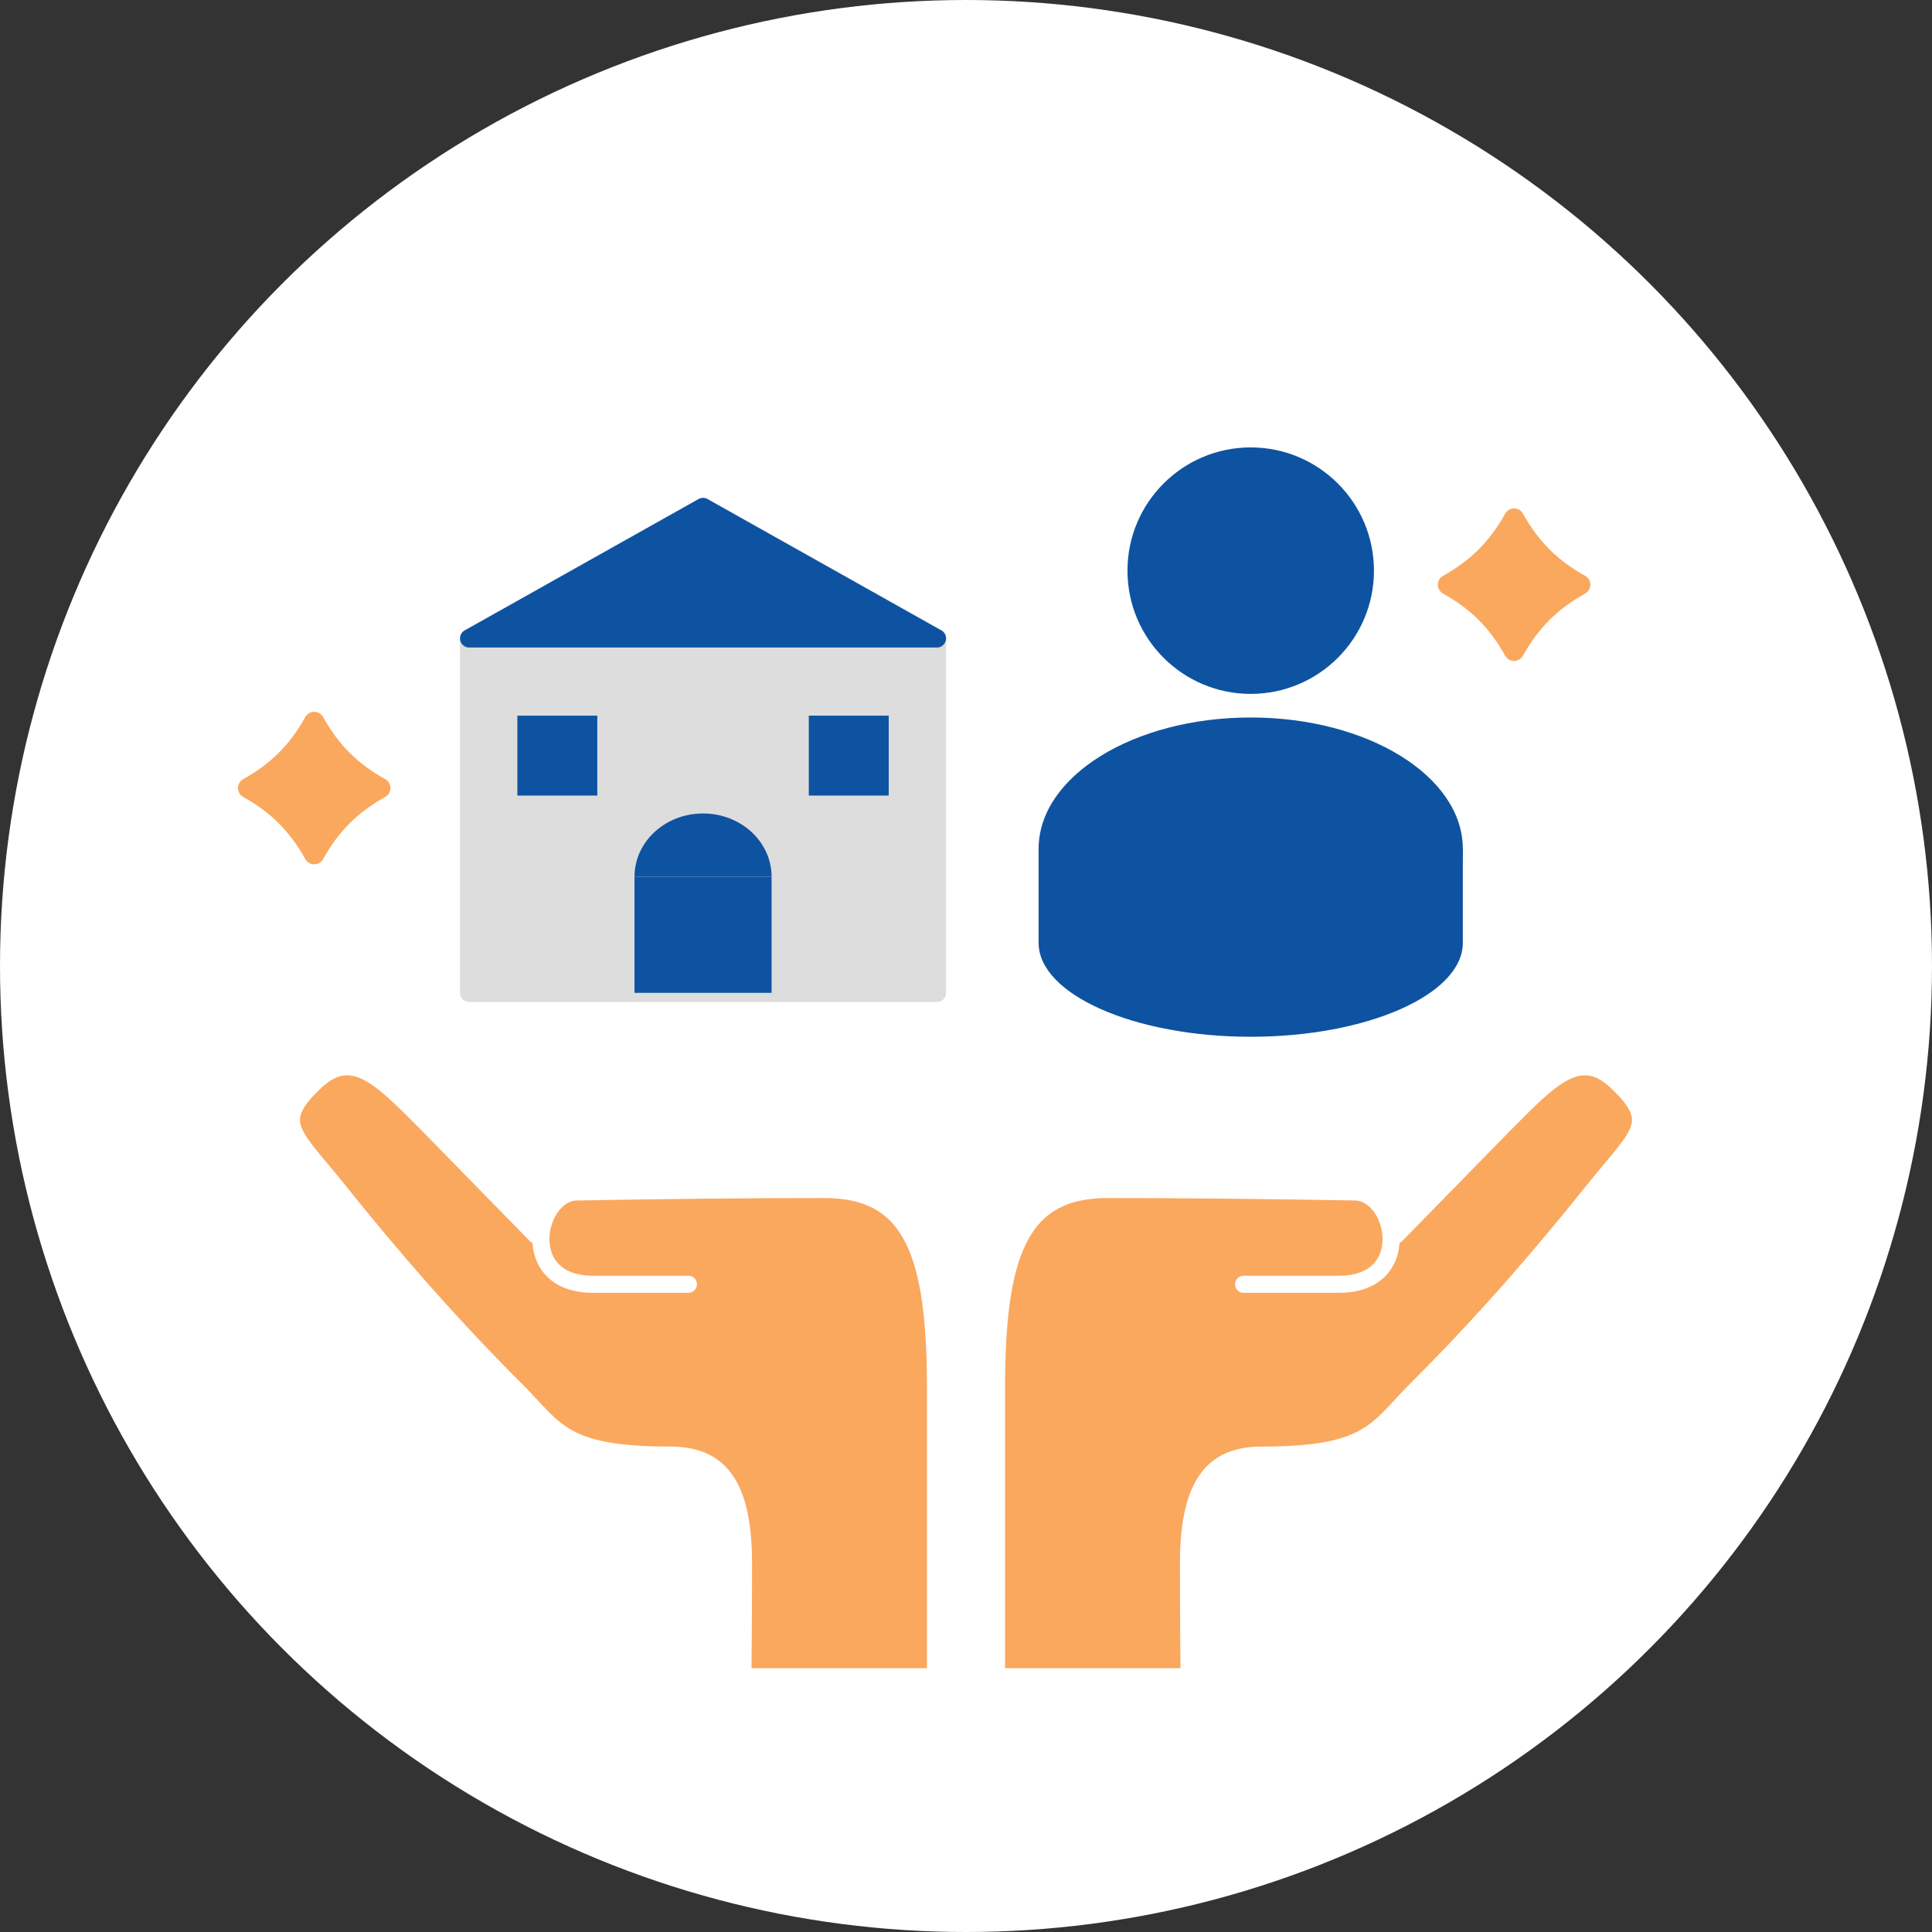 <?xml version="1.0" encoding="UTF-8"?><svg xmlns="http://www.w3.org/2000/svg" viewBox="0 0 95 95"><rect x="0" y="0" width="95" height="95" fill="#333333" stroke="none"/><defs><style>.d{stroke:#0e53a1;}.d,.e,.f,.g,.h{stroke-linecap:round;stroke-linejoin:round;}.d,.f{stroke-width:.9px;}.d,.i{fill:#0e53a1;}.e{stroke:#faa85e;}.e,.h{fill:#faa85e;}.f{stroke:#ddd;}.f,.j,.g{fill:none;}.j{stroke:#606060;stroke-miterlimit:10;stroke-width:.75px;}.g{stroke-width:4.48px;}.g,.h{stroke:#fff;}.h{stroke-width:.84px;}.i,.k,.l{stroke-width:0px;}.k{fill:#ddd;}.l{fill:#fff;}</style></defs><g id="a"><circle class="l" cx="47.5" cy="47.5" r="47.5"/><circle class="i" cx="61.5" cy="28.06" r="6.06"/><ellipse class="i" cx="61.5" cy="41.74" rx="10.43" ry="6.46"/><path class="i" d="M71.93,41.74v4.62c0,2.54-4.7,4.62-10.43,4.62s-10.43-2.08-10.43-4.62v-4.62"/><polygon class="k" points="34.57 24.93 23.07 31.39 23.07 48.82 46.07 48.82 46.07 31.39 34.57 24.93"/><polygon class="g" points="34.57 24.93 23.07 31.39 23.07 48.82 46.07 48.82 46.07 31.39 34.57 24.93"/><rect class="k" x="23.07" y="31.39" width="23" height="17.43"/><rect class="f" x="23.07" y="31.39" width="23" height="17.43"/><rect class="i" x="25.44" y="35.19" width="3.93" height="3.93"/><rect class="i" x="39.77" y="35.19" width="3.93" height="3.93"/><rect class="i" x="31.2" y="43.11" width="6.74" height="5.71"/><path class="i" d="M31.2,43.11c0-1.72,1.51-3.11,3.37-3.11s3.37,1.39,3.37,3.11"/><polygon class="d" points="23.07 31.39 34.57 24.93 46.07 31.39 23.07 31.39"/><path class="h" d="M68.65,60.73l5.39-5.51c2.18-2.18,3.62-3.75,5.44-2.04,2.18,2.04,1.09,2.59-1.09,5.31-2.61,3.27-5.5,6.6-8.71,9.8-2,1.99-2.27,3.26-7.62,3.26-2.18,0-3.62,1.1-3.62,5.32,0,2.67.03,5.58.03,5.58h-9.47v-14.16c0-6.53,1.09-9.8,5.44-9.8q5.44,0,12.2.12c2.02.04,2.95,4.54-.8,4.54h-4.69"/><path class="h" d="M26.35,60.73l-5.39-5.51c-2.18-2.18-3.62-3.75-5.44-2.04-2.18,2.04-1.09,2.59,1.09,5.31,2.61,3.27,5.5,6.6,8.71,9.8,2,1.99,2.27,3.26,7.62,3.26,2.18,0,3.62,1.1,3.62,5.32,0,2.67-.03,5.58-.03,5.58h9.47s0-7.62,0-14.16-1.09-9.8-5.44-9.8q-5.44,0-12.2.12c-2.02.04-2.95,4.54.8,4.54h4.69"/><path class="e" d="M12.2,38.75c1.44-.8,2.45-1.81,3.25-3.25.8,1.44,1.81,2.45,3.25,3.25-1.44.8-2.45,1.81-3.25,3.25-.8-1.44-1.81-2.45-3.25-3.25Z"/><path class="e" d="M71.2,28.75c1.44-.8,2.45-1.81,3.25-3.25.8,1.44,1.81,2.45,3.25,3.25-1.44.8-2.45,1.81-3.25,3.25-.8-1.44-1.81-2.45-3.25-3.25Z"/></g><g id="c"><rect class="j" x="-161" y="-485" width="1024" height="7322"/></g></svg>